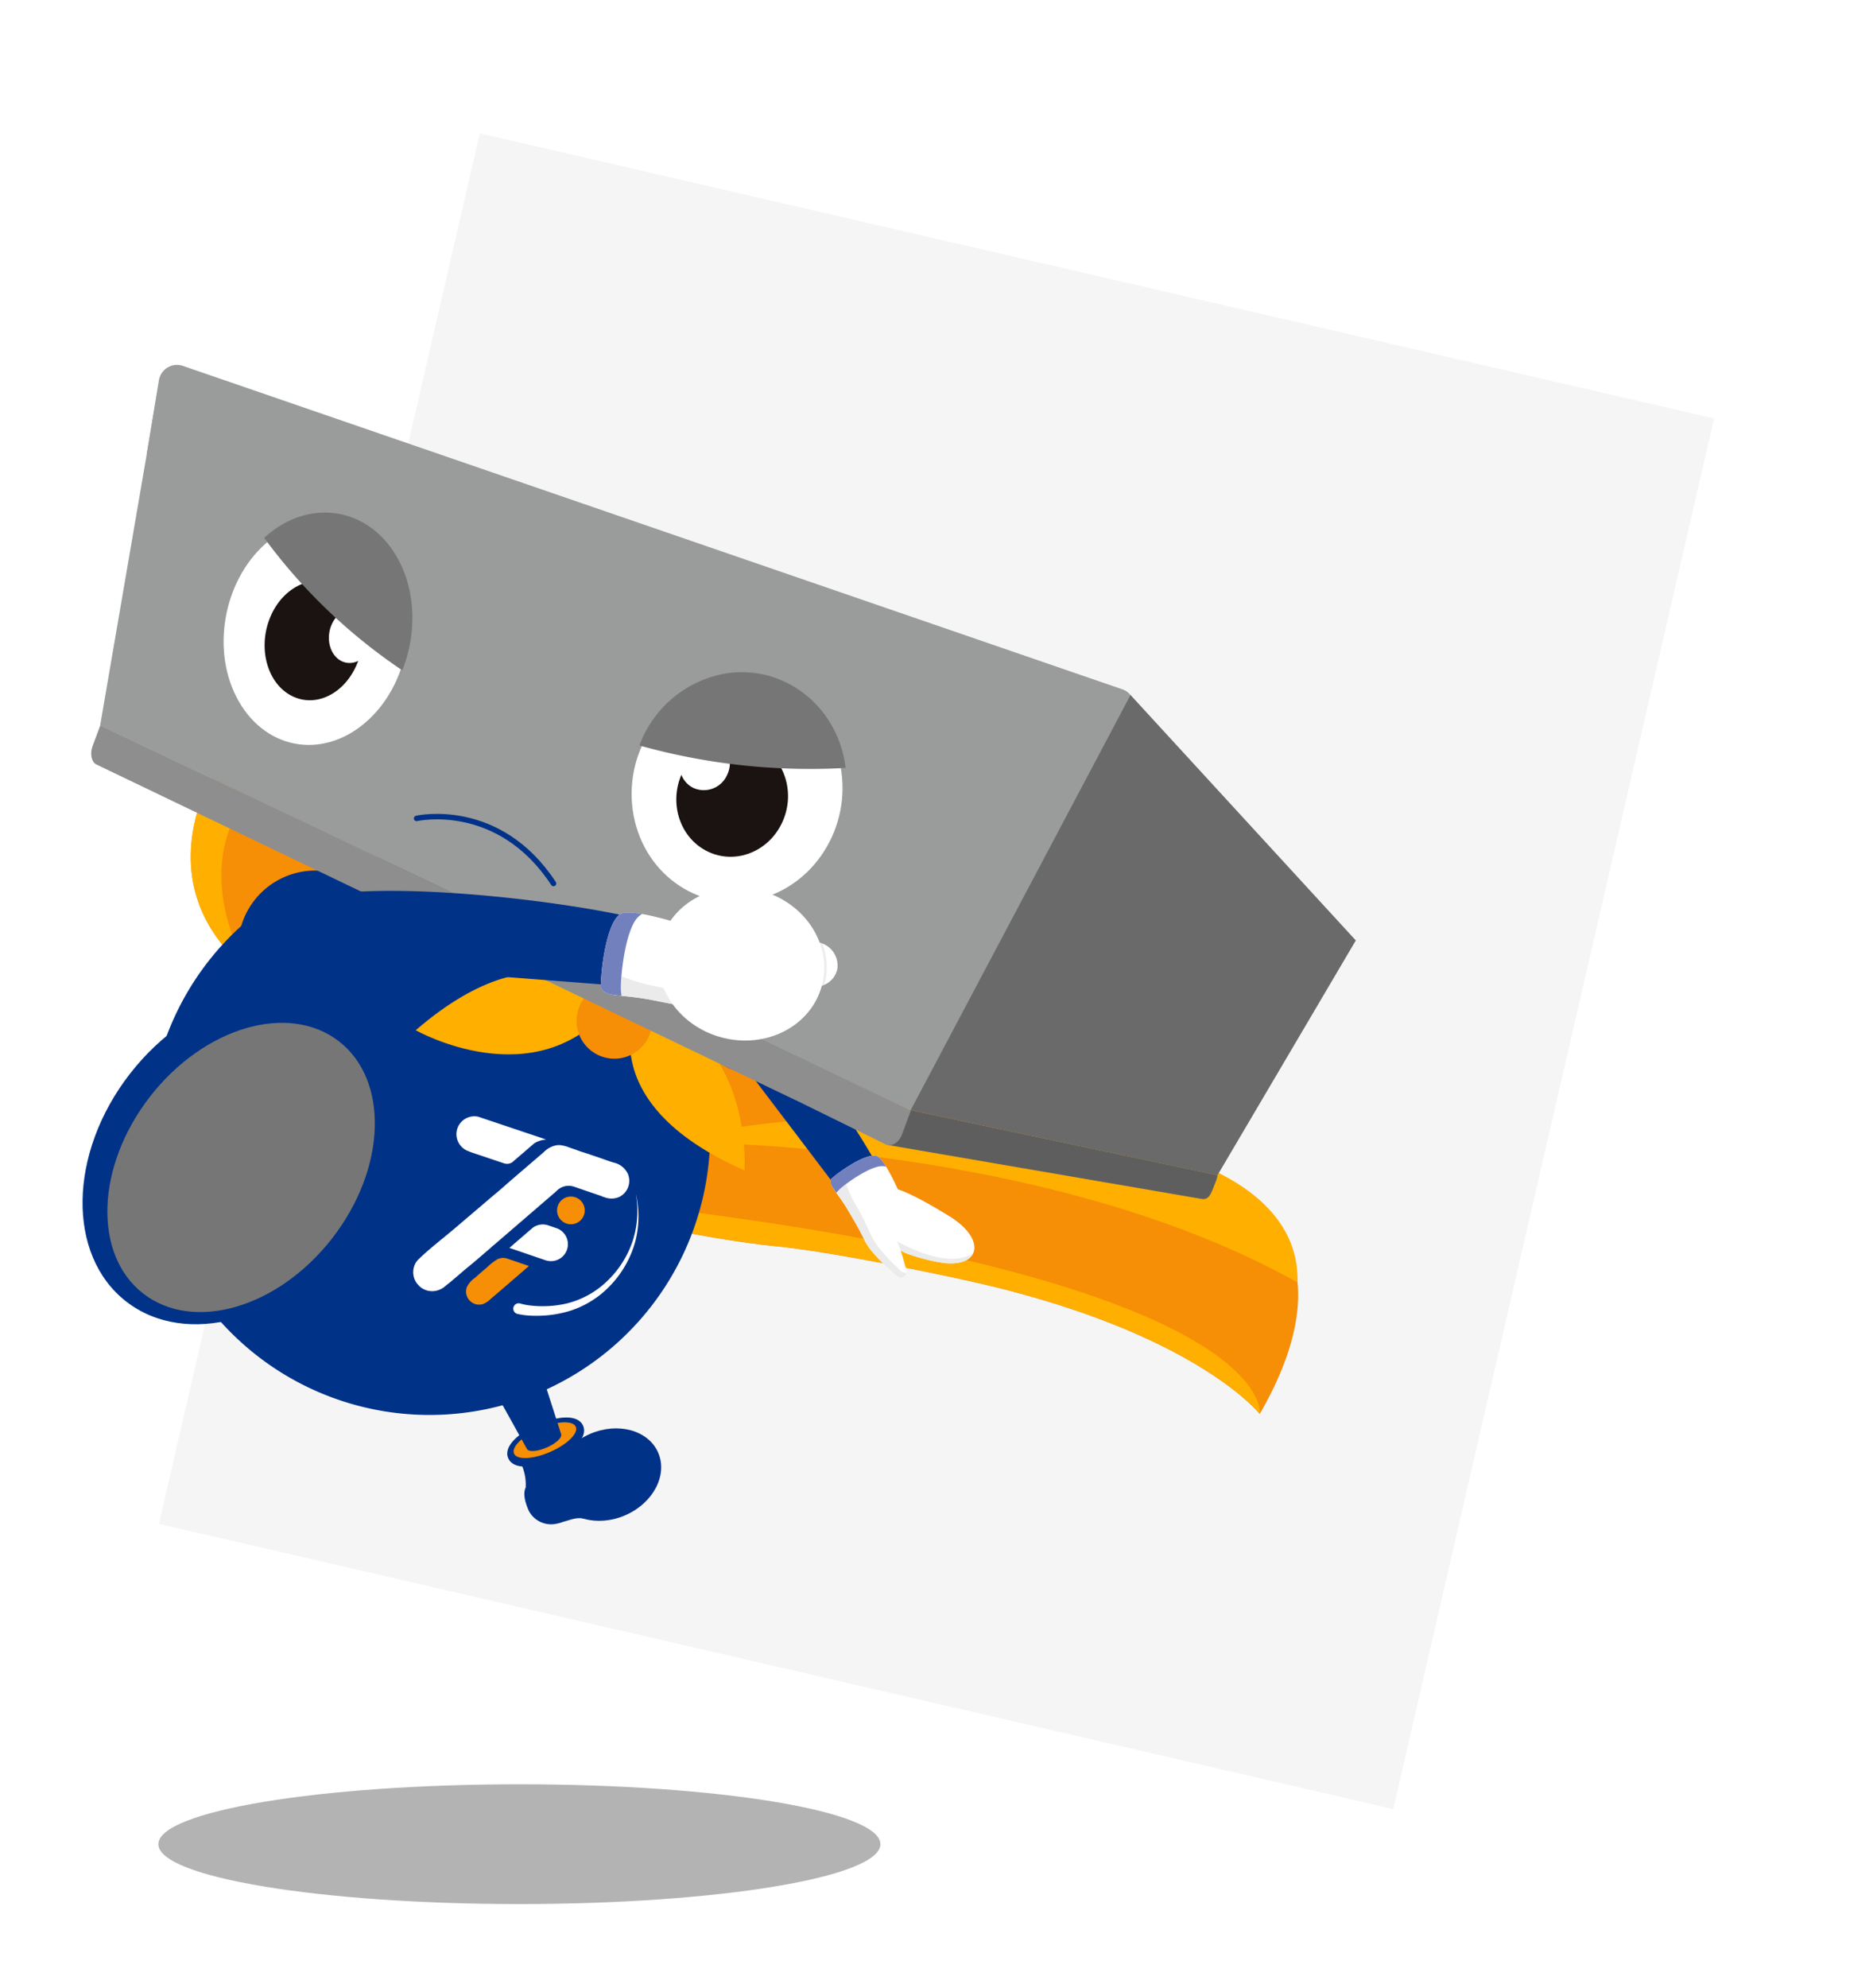 <svg xmlns="http://www.w3.org/2000/svg" xmlns:xlink="http://www.w3.org/1999/xlink" width="412.677" height="437.783" viewBox="0 0 412.677 437.783">
  <defs>
    <filter id="Rectangle_999" x="0" y="0" width="412.677" height="437.783" filterUnits="userSpaceOnUse">
      <feOffset dy="5" input="SourceAlpha"/>
      <feGaussianBlur stdDeviation="4.5" result="blur"/>
      <feFlood flood-opacity="0.161"/>
      <feComposite operator="in" in2="blur"/>
      <feComposite in="SourceGraphic"/>
    </filter>
    <clipPath id="clip-path">
      <rect id="Rectangle_1052" data-name="Rectangle 1052" width="297.094" height="341.611" fill="none"/>
    </clipPath>
    <clipPath id="clip-path-2">
      <path id="Path_13847" data-name="Path 13847" d="M0-26.144H297.93V315.6H0Z" transform="translate(0 26.144)" fill="none"/>
    </clipPath>
    <clipPath id="clip-path-3">
      <rect id="Rectangle_1050" data-name="Rectangle 1050" width="3.18" height="9.64" fill="none"/>
    </clipPath>
    <clipPath id="clip-path-4">
      <path id="Path_13848" data-name="Path 13848" d="M103.971,126.314l70.12-.333L197.6,64.01,139.334,19.432Z" transform="translate(-103.971 -19.432)" fill="none"/>
    </clipPath>
    <clipPath id="clip-path-5">
      <rect id="Rectangle_1051" data-name="Rectangle 1051" width="382.8" height="316.852" fill="none"/>
    </clipPath>
  </defs>
  <g id="Group_3329" data-name="Group 3329" transform="translate(-1093.411 -2873.724)">
    <g id="Group_2023" data-name="Group 2023" transform="translate(1106.911 2882.224)">
      <g transform="matrix(1, 0, 0, 1, -13.5, -8.5)" filter="url(#Rectangle_999)">
        <rect id="Rectangle_999-2" data-name="Rectangle 999" width="315.296" height="348.796" transform="translate(320.71 419.28) rotate(-167)" fill="#fff"/>
      </g>
      <rect id="Rectangle_1000" data-name="Rectangle 1000" width="279.106" height="314.264" transform="translate(293.474 389.862) rotate(-167)" fill="#f5f5f5"/>
    </g>
    <g id="Group_2066" data-name="Group 2066" transform="translate(1105.906 2951.396)" clip-path="url(#clip-path)">
      <g id="Group_2061" data-name="Group 2061" transform="translate(0 -0.137)">
        <g id="Mask_Group_1099" data-name="Mask Group 1099" clip-path="url(#clip-path-2)">
          <path id="Path_13795" data-name="Path 13795" d="M7.7,39.593S6.93,55.29,3.284,63.019c0,0-13.8,29.65,15.179,45.2l-.042.007,21.3,12.986.036.022.036.022,21.418,12.925.018-.022c25.278,17.365,80.767,13,80.767,13,14.467-1.164,43.153.074,43.153.074,51.292,2.188,68.56,17.728,68.56,17.728,9.88-27.065-.387-37.026-.387-37.026-3.254-9.7-18.258-13.935-25.94-15.494-3.216-.651-5.816-2.077-7-3.847-6.319-9.414-.727-16.787,2.273-19.748A6.152,6.152,0,0,0,224.763,84c-.607-7.582-15.541-3.636-15.541-3.636-5.082,1.544-8.04-.4-8.04-.4-8.32-1.9,4.822-13.323-19.762-28.236l-.036-.02-.034-.024c-24.584-14.912-46.787-8.985-49.371-13.7,0,0-3.236-1.812.112-4.406,0,0,8.767-7.685-4.986-8.817a29.917,29.917,0,0,0-9.05.638,76.9,76.9,0,0,1-36.225-.85c-3.1-.83-5.426-2.392-6.275-4.205-2.028-4.334-8.165-12.921-25.5-15.711,0,0-10.1-3.988-40.179-4.636L9.729,2.343c-.376,6.04-1.517,27.146-2.03,37.25" transform="matrix(0.985, 0.174, -0.174, 0.985, 43.85, 27.215)" fill="#f68e06"/>
          <path id="Path_13796" data-name="Path 13796" d="M108.029.687C95.035,2.454,57.362,11.278,0,31.984c0,0,90.644-21.97,128.7-21.847a5.319,5.319,0,0,0,1.5-4.171C128.782-2.927,109.269.783,108.029.687" transform="matrix(0.985, 0.174, -0.174, 0.985, 123.424, 120.491)" fill="#ffaf00"/>
          <path id="Path_13797" data-name="Path 13797" d="M143.158,23.7c-.77-4-2.967-18.189-29.525-22.61C112.545.906,53.657-6.026,0,17.555c0,0,81.145-15.458,143.158,6.141" transform="matrix(0.985, 0.174, -0.174, 0.985, 136.529, 156.632)" fill="#ffaf00"/>
          <path id="Path_13798" data-name="Path 13798" d="M60.782,8.819C36.187,9.938,10.365,4.082,0,0,25.282,17.36,80.783,12.981,80.783,12.981c14.469-1.162,43.155.074,43.155.074,51.292,2.188,68.56,17.728,68.56,17.728S191.641,2.864,60.782,8.819" transform="matrix(0.985, 0.174, -0.174, 0.985, 80.83, 169.986)" fill="#ffaf00"/>
          <path id="Path_13799" data-name="Path 13799" d="M68.424,12.716C63.834,19.581,43.779,39.093,0,68.036c0,0,49.595-46.87,53.382-67.533A27.484,27.484,0,0,1,61.144.127c16.054,1.708,7.237,11.905,7.28,12.589" transform="matrix(0.985, 0.174, -0.174, 0.985, 104.531, 62.933)" fill="#ffaf00"/>
          <path id="Path_13800" data-name="Path 13800" d="M3.907,0c7.2.839,32.835,3.527,38.087,18.4.217.611,6.637,33.3-41.994,59.927,0,0,36.728-42.4,3.907-78.332" transform="matrix(0.985, 0.174, -0.174, 0.985, 76.563, 34.955)" fill="#ffaf00"/>
          <path id="Path_13801" data-name="Path 13801" d="M8.776,74.311c-4.634,13.229,3.314,27.858,9.663,33.913C-10.531,92.674,3.3,63.019,3.3,63.019,6.946,55.29,7.715,39.593,7.715,39.593,9.139,11.529,9.893,0,9.893,0S33.43,3.93,8.776,74.311" transform="matrix(0.985, 0.174, -0.174, 0.985, 43.835, 27.213)" fill="#ffaf00"/>
          <path id="Path_13802" data-name="Path 13802" d="M121.556,77.747A61.813,61.813,0,1,1,77.747,2.1a61.813,61.813,0,0,1,43.809,75.647" transform="matrix(0.985, 0.174, -0.174, 0.985, 31.997, 100.559)" fill="#003288"/>
          <path id="Path_13803" data-name="Path 13803" d="M.015,5.985A7.4,7.4,0,0,1,2.593.559c6.131-5.078,37.29,25.835,44.016,36.276.638.671-.926,3.169-2.509,4.659-1.134,1.067-2.777,2.07-3.947,1.815a1.514,1.514,0,0,1-1.11-.965L11.964,17.284c-2.717,1.448-5.892.19-8.344-2.321a12.236,12.236,0,0,1-3.6-8.978" transform="matrix(0.985, 0.174, -0.174, 0.985, 143.325, 138.868)" fill="#003288"/>
          <path id="Path_13804" data-name="Path 13804" d="M14.895,6.408s3.321.293,12.321,3.909c8.271,3.323,8.687,9.226,1.472,10.215-2.974.407-9.991-.349-10.864-1,0,0,1.334,2.562,1.958,3.965.673,1.508-.8,2.441-2.027,1.622s-6.094-3.625-8-6.221-2.58-3.348-4.993-6.176C2.946,10.6,1.337,9.3.531,8.319-.038,7.631-.12,6.891.144,6.559,1.489,4.865,6.336-.051,8.84,0c1.7-.1,6.055,6.407,6.055,6.407" transform="matrix(0.985, 0.174, -0.174, 0.985, 171.773, 175.452)" fill="#fff"/>
          <path id="Path_13805" data-name="Path 13805" d="M17.976,17.906c-1.226-.819-5.746-3.735-7.653-6.331S7.91,7.979,5.5,5.153C3.683,3.029,2.694.982,1.886,0c-.02-.023-.815.947-.835.922-.134.155-.255.3-.354.425A7.456,7.456,0,0,0,0,2.439c.864.946,2.329,2.188,3.967,4.108,2.415,2.826,3.088,3.578,5,6.174s6.776,5.4,8,6.221c1.036.692,2.235.127,2.179-.976a.159.159,0,0,1-.13.09,3.211,3.211,0,0,1-1.036-.15" transform="matrix(0.985, 0.174, -0.174, 0.985, 171.482, 181.67)" fill="#ebebeb"/>
          <path id="Path_13806" data-name="Path 13806" d="M14.321,1.385C8.839,3.46,0,.168,0,.168S.51.96,1.125,1.987c.915.649,7.886,1.4,10.849.991C14.8,2.591,16.439,1.445,16.909,0a8.788,8.788,0,0,1-2.589,1.385" transform="matrix(0.985, 0.174, -0.174, 0.985, 185.185, 195.64)" fill="#ebebeb"/>
          <path id="Path_13807" data-name="Path 13807" d="M11.046,1.95a3.85,3.85,0,0,1,.428,0C10.469.84,9.471-.037,8.84,0,6.335-.049,1.488,4.864.144,6.559c-.264.333-.183,1.072.385,1.761a16.461,16.461,0,0,0,1.148,1.2A8.926,8.926,0,0,1,2.35,8.507C3.7,6.813,8.54,1.9,11.046,1.95" transform="matrix(0.985, 0.174, -0.174, 0.985, 171.775, 175.45)" fill="#7281be"/>
          <path id="Path_13808" data-name="Path 13808" d="M25.177,28.63A28.89,28.89,0,0,0,55.5,10.063,58.317,58.317,0,0,0,43.54,3.569a16.171,16.171,0,0,1-16.494,9.226A16.15,16.15,0,0,1,13.149,0,58.426,58.426,0,0,0,0,3.544,28.852,28.852,0,0,0,25.177,28.63" transform="matrix(0.985, 0.174, -0.174, 0.985, 103.033, 114.76)" fill="#ffaf00"/>
          <path id="Path_13809" data-name="Path 13809" d="M.618,0S-6.844,22.87,30.1,31.89C30.1,31.89,26.935,1.622.618,0" transform="matrix(0.985, 0.174, -0.174, 0.985, 127.445, 143.554)" fill="#ffaf00"/>
          <path id="Path_13810" data-name="Path 13810" d="M41.488,4.66S24.072-11.935,0,17.509c0,0,28.674,10.2,41.488-12.849" transform="matrix(0.985, 0.174, -0.174, 0.985, 82.143, 132.078)" fill="#ffaf00"/>
          <path id="Path_13811" data-name="Path 13811" d="M16.592,9.357A8.324,8.324,0,1,1,9.308.057a8.361,8.361,0,0,1,7.284,9.3" transform="matrix(0.985, 0.174, -0.174, 0.985, 116.114, 137.623)" fill="#f68e06"/>
          <path id="Path_13812" data-name="Path 13812" d="M9.513.345a1.131,1.131,0,0,0-.2-.02l0-.011L7.566.045,7.5.034C7.409.019,7.311.01,7.215,0a1,1,0,0,1-.127,0A3.732,3.732,0,0,0,4.258,1.2a.034.034,0,0,1-.013.02l-.257.315-.2.235L2.755,3.039,1.345,4.765,0,6.419l1.246.192,5.116.8,1.81.28,0-.011a1.334,1.334,0,0,0,.2.042A3.733,3.733,0,0,0,9.513.345" transform="matrix(0.985, 0.174, -0.174, 0.985, 100.856, 190.936)" fill="#fff"/>
          <path id="Path_13813" data-name="Path 13813" d="M18.492,2.159,15,1.637,12.1,1.2,9.655.836l-.7-.107L5.582.225l-.676-.1L4.9.122,4.112,0H4.1A3.974,3.974,0,0,0,.2,2.675,3.973,3.973,0,0,0,3.143,7.82l.025,0c.334.067.665.148,1.005.2,1.011.159,2.03.3,3.043.454l.633.1,3.681.551a2.089,2.089,0,0,0,1.7-.542l.193-.24.15-.186L15.013,6.41l1.2-1.473c0-.007,1.09-1.332,1.09-1.332a5.393,5.393,0,0,1,.926-.66,5.33,5.33,0,0,1,1.513-.593Z" transform="matrix(0.985, 0.174, -0.174, 0.985, 88.821, 167.653)" fill="#fff"/>
          <path id="Path_13814" data-name="Path 13814" d="M43.417,6.536A3.922,3.922,0,0,1,41.78,9.045a4.258,4.258,0,0,1-3.073.571c-.2-.025-.409-.056-.615-.089l.022-.029L31.7,8.5c-.089-.014-.183-.027-.271-.033a1.872,1.872,0,0,0-.222-.011c-.069,0-.134,0-.2,0-.007,0-.014,0-.031,0a.107.107,0,0,0-.034,0,1.9,1.9,0,0,0-.226.02,3.074,3.074,0,0,0-.6.112c-.036.013-.072.024-.114.034a3.613,3.613,0,0,0-.62.264,1.333,1.333,0,0,0-.172.1c-.06.034-.121.074-.181.114l-.027.02c-.052.031-.1.069-.146.1a2.939,2.939,0,0,0-.278.242,3.3,3.3,0,0,0-.38.416,1.9,1.9,0,0,0-.139.184c-.033.043-.061.1-.092.145l-2.394,2.927-.052.063L16.588,24.132a6.571,6.571,0,0,0-.532.644c-.029.042-.058.085-.089.127l-2.361,2.88c-1.466,1.79-1.692,1.974-3.158,3.762q-.651.789-1.3,1.582c-.329.4-.665.8-1.007,1.188-.172.193-.363.378-.526.58a5.315,5.315,0,0,1-.49.559,4.584,4.584,0,0,1-1.106.761A4.156,4.156,0,0,1,2,36.03c-.253-.184-.5-.376-.739-.579A4.16,4.16,0,0,1,.074,31.689,3.554,3.554,0,0,1,.649,30.3c2.094-2.92,4.572-5.568,6.859-8.338q2.576-3.119,5.154-6.236l.978-1.184c.541-.658,1.088-1.309,1.642-1.963.9-1.067,1.757-2.189,2.647-3.271q1.223-1.494,2.446-2.988c.278-.338.553-.673.828-1.011q1.3-1.578,2.589-3.157A5.205,5.205,0,0,1,26.322.175a3.442,3.442,0,0,1,.81-.161,8.043,8.043,0,0,1,1.985.157c.613.107,1.237.179,1.842.3.636.125,1.291.193,1.933.293h.016s3.007.45,3.019.456c1.13.17,2.256.4,3.388.526a4.522,4.522,0,0,1,3.513,1.864,3.509,3.509,0,0,1,.311.571,3.924,3.924,0,0,1,.278,2.358" transform="matrix(0.985, 0.174, -0.174, 0.985, 84.263, 169.903)" fill="#fff"/>
          <path id="Path_13815" data-name="Path 13815" d="M7.519.011A.7.7,0,0,0,7.345,0,1.41,1.41,0,0,0,7.17,0L7.148,0c-.061,0-.118.009-.174.014a2.449,2.449,0,0,0-.461.09.878.878,0,0,0-.09.031,2.639,2.639,0,0,0-.479.2,1.241,1.241,0,0,0-.136.076c-.049.029-.1.058-.141.09L5.537.6A13.226,13.226,0,0,0,3.608,2.781C2.861,3.638,2.16,4.538,1.453,5.43a5.284,5.284,0,0,0-1.4,2.289c-.005.034-.014.069-.02.1a2.879,2.879,0,0,0,.955,2.609,2.94,2.94,0,0,0,1,.566,2.763,2.763,0,0,0,.351.089l.177.029c.043.005.08.011.116.013s.081.005.127.009a.136.136,0,0,0,.027,0c.043,0,.081,0,.127,0l.076-.005.175-.007c.024-.005.049-.007.069-.011a.476.476,0,0,0,.11-.022,2.586,2.586,0,0,0,.694-.2c.036-.013.067-.031.1-.045a1.215,1.215,0,0,0,.116-.063,4.84,4.84,0,0,0,1.4-1.354c1.119-1.36.956-1.146,2.066-2.511l3.412-4.178,1.094-1.351.409-.5.018-.029.011-.061L7.727.031a2.069,2.069,0,0,0-.208-.02" transform="matrix(0.985, 0.174, -0.174, 0.985, 91.675, 198.242)" fill="#f68e06"/>
          <path id="Path_13816" data-name="Path 13816" d="M3.518.036a3.05,3.05,0,1,0,2.546,3.48A3.051,3.051,0,0,0,3.518.036" transform="matrix(0.985, 0.174, -0.174, 0.985, 110.819, 185.47)" fill="#f68e06"/>
          <path id="Path_13817" data-name="Path 13817" d="M1.329,28.222a13.963,13.963,0,0,0,2.466.025,22.54,22.54,0,0,0,2.538-.318,23.05,23.05,0,0,0,4.93-1.455,19.5,19.5,0,0,0,7.975-6.382,21.72,21.72,0,0,0,4.032-9.6A21.558,21.558,0,0,0,22.176,0a21.887,21.887,0,0,1,1.681,10.562,22.618,22.618,0,0,1-3.65,10.206,20.978,20.978,0,0,1-8.2,7.315A24.875,24.875,0,0,1,6.762,29.95a24.56,24.56,0,0,1-2.755.5,15.544,15.544,0,0,1-2.894.123,1.182,1.182,0,1,1,.139-2.359.374.374,0,0,1,.063.005Z" transform="matrix(0.985, 0.174, -0.174, 0.985, 105.762, 181.487)" fill="#fff"/>
          <path id="Path_13818" data-name="Path 13818" d="M1.343,17.237c2.972,4.5,9.916,5.147,15.512,1.45S24.575,8.345,21.6,3.847,11.686-1.3,6.091,2.4s-7.72,10.34-4.748,14.838" transform="matrix(0.985, 0.174, -0.174, 0.985, 111.913, 234.8)" fill="#003288"/>
          <path id="Path_13819" data-name="Path 13819" d="M5.624,19.988c-1.058-1.6-1.911-3.419-1.5-4.858A11,11,0,0,0,0,7.817L12.292,0S16.7,7.215,21.346,5.988c-.454,5.4-4.254,8.333-3.446,13.666-1.86,0-3.025.933-4.355,1.5a6.889,6.889,0,0,1-1.134.575c-.029.016-.061.029-.089.047V21.76a5.538,5.538,0,0,1-6.7-1.772" transform="matrix(0.985, 0.174, -0.174, 0.985, 101.906, 234.385)" fill="#003288"/>
          <path id="Path_13820" data-name="Path 13820" d="M.442,11.186C-1.171,8.745,1.874,5.164,5.607,2.7s8.221-3.864,9.833-1.423S14.01,7.3,10.277,9.763,2.055,13.627.442,11.186" transform="matrix(0.985, 0.174, -0.174, 0.985, 100.997, 232.486)" fill="#003288"/>
          <path id="Path_13821" data-name="Path 13821" d="M.2,8.817c.862,1.3,4.332.53,7.752-1.73S13.44,1.937,12.578.634,8.246.1,4.827,2.364-.667,7.513.2,8.817" transform="matrix(0.985, 0.174, -0.174, 0.985, 102.092, 233.838)" fill="#f68e06"/>
          <path id="Path_13822" data-name="Path 13822" d="M4.715,3.117,9.43,0l7.358,13.937c.45.682-.72,2.247-2.611,3.5s-3.791,1.712-4.241,1.032L0,6.234Z" transform="matrix(0.985, 0.174, -0.174, 0.985, 97.015, 221.58)" fill="#003288"/>
          <path id="Path_13823" data-name="Path 13823" d="M0,0,.349,74.973l190.583,52.453L222.9,35.6Z" transform="matrix(0.985, 0.174, -0.174, 0.985, 22.271, 8.314)" fill="#9a9b9b"/>
          <path id="Path_13824" data-name="Path 13824" d="M213.047,70.262,223.884,39.5a3.953,3.953,0,0,0-3.254-5.38L4.856.06A4.052,4.052,0,0,0,0,4.171L.192,20.6Z" transform="matrix(0.985, 0.174, -0.174, 0.985, 23.222, 2.198)" fill="#9a9b9b"/>
          <path id="Path_13825" data-name="Path 13825" d="M72.277,4.626a9.767,9.767,0,0,0,.334-2.283L3.459,0,0,8.421l70.12-.334c1.51-.063,1.79-1.394,2.157-3.46" transform="matrix(0.985, 0.174, -0.174, 0.985, 184.662, 166.318)" fill="#5f5e5e"/>
          <path id="Path_13826" data-name="Path 13826" d="M31.792,0,0,98.445l69.039,2.361L90.06,44.58Z" transform="matrix(0.985, 0.174, -0.174, 0.985, 205.277, 69.972)" fill="#6a6a6a"/>
          <path id="Path_13827" data-name="Path 13827" d="M0,1.615H0c.15-.087,17.143-7.12,32.194,8.862" transform="matrix(0.985, 0.174, -0.174, 0.985, 79.575, 101.098)" fill="none" stroke="#003288" stroke-linecap="round" stroke-linejoin="round" stroke-width="1.204"/>
          <path id="Path_13828" data-name="Path 13828" d="M.907,31.517c3.6,13.25,16.808,20.713,29.333,16.342,12.453-4.346,19-18.582,14.807-31.479C40.967,3.84,28.165-2.844,16.3,1.158,4.36,5.183-2.595,18.639.907,31.517" transform="matrix(0.985, 0.174, -0.174, 0.985, 131.366, 68.427)" fill="#fff"/>
          <path id="Path_13829" data-name="Path 13829" d="M3.556,12.407A5.613,5.613,0,0,0,10.331,8.1,5.794,5.794,0,0,0,7.013,1.3a11.576,11.576,0,0,1,8.213-.94c6.5,1.669,10.531,8.622,8.947,15.617-1.607,7.091-8.349,11.466-15.008,9.683C2.622,23.914-1.247,16.9.365,10a5.361,5.361,0,0,0,3.191,2.41" transform="matrix(0.985, 0.174, -0.174, 0.985, 139.017, 83.169)" fill="#1a1311"/>
          <path id="Path_13830" data-name="Path 13830" d="M35.032,41.571C27.269,52.04,14.138,52.521,6,42.679c-7.962-9.624-7.948-25.314-.244-35.088C13.33-2.022,25.759-2.586,33.779,6.363c8.2,9.143,8.884,24.917,1.253,35.207" transform="matrix(0.985, 0.174, -0.174, 0.985, 41.596, 33.758)" fill="#fff"/>
          <path id="Path_13831" data-name="Path 13831" d="M17.7,16.623c-2.647-.658-4.35-3.831-3.815-7.071.492-2.976,2.7-4.946,5.1-4.733A10.423,10.423,0,0,0,12.817.247C7.116-1.132,1.51,3.4.253,10.451-1.021,17.6,2.636,24.658,8.47,26.138,14.265,27.61,19.9,23,21.135,15.886a4.066,4.066,0,0,1-3.431.738" transform="matrix(0.985, 0.174, -0.174, 0.985, 48.37, 48.666)" fill="#1a1311"/>
          <path id="Path_13832" data-name="Path 13832" d="M15.678,1.157A24.264,24.264,0,0,0,0,19.207a138.954,138.954,0,0,0,44.366-2.954C40.259,3.8,27.507-2.83,15.678,1.157" transform="matrix(0.985, 0.174, -0.174, 0.985, 132.389, 67.369)" fill="#767676"/>
          <path id="Path_13833" data-name="Path 13833" d="M15.678,1.157A24.264,24.264,0,0,0,0,19.207a138.954,138.954,0,0,0,44.366-2.954C40.259,3.8,27.507-2.83,15.678,1.157Z" transform="matrix(0.985, 0.174, -0.174, 0.985, 132.389, 67.369)" fill="none" stroke="#767676" stroke-miterlimit="10" stroke-width="1.003"/>
          <path id="Path_13834" data-name="Path 13834" d="M27.941,6.343C19.947-2.563,7.57-2.015,0,7.514A121.905,121.905,0,0,0,33.983,30.272c1.607-8.519-.483-17.737-6.042-23.93" transform="matrix(0.985, 0.174, -0.174, 0.985, 47.687, 33.571)" fill="#767676"/>
          <path id="Path_13835" data-name="Path 13835" d="M27.941,6.343C19.947-2.563,7.57-2.015,0,7.514A121.905,121.905,0,0,0,33.983,30.272C35.591,21.753,33.5,12.535,27.941,6.343Z" transform="matrix(0.985, 0.174, -0.174, 0.985, 47.687, 33.571)" fill="none" stroke="#767676" stroke-miterlimit="10" stroke-width="1.003"/>
          <path id="Path_13836" data-name="Path 13836" d="M33.109,22.521A17.01,17.01,0,1,1,22.521.92a17.011,17.011,0,0,1,10.587,21.6" transform="matrix(0.985, 0.174, -0.174, 0.985, 43.179, 111.461)" fill="#003288"/>
          <path id="Path_13837" data-name="Path 13837" d="M3.035,9.059a5.592,5.592,0,0,1-.974.58,14.08,14.08,0,0,0,.217-1.754A14.634,14.634,0,0,0,0,0,6.094,6.094,0,0,1,1.1.155,5.206,5.206,0,0,1,5.3,5.134,4.869,4.869,0,0,1,3.035,9.059" transform="matrix(0.985, 0.174, -0.174, 0.985, 167.662, 129.89)" fill="#fff"/>
          <g id="Group_2060" data-name="Group 2060" transform="matrix(0.985, 0.174, -0.174, 0.985, 167.662, 129.89)" opacity="0.2" style="mix-blend-mode: multiply;isolation: isolate">
            <g id="Group_2059" data-name="Group 2059">
              <g id="Group_2058" data-name="Group 2058" clip-path="url(#clip-path-3)">
                <path id="Path_13838" data-name="Path 13838" d="M3.178,7.9c-.005.4-.108.77-.143,1.162a5.652,5.652,0,0,1-.974.579,14.051,14.051,0,0,0,.217-1.752A14.63,14.63,0,0,0,0,0,6.117,6.117,0,0,1,1.1.155,15.331,15.331,0,0,1,3.178,7.9" transform="translate(0)" fill="#a6a7a7"/>
              </g>
            </g>
          </g>
          <path id="Path_13839" data-name="Path 13839" d="M59.181,52.206C48.845,71.786,28.542,81.364,13.836,73.6s-18.251-29.93-7.915-49.51S36.56-5.069,51.267,2.7s18.249,29.93,7.913,49.51" transform="matrix(0.985, 0.174, -0.174, 0.985, 14.488, 134.165)" fill="#003288"/>
          <path id="Path_13840" data-name="Path 13840" d="M50.3,45.147C41.239,62.315,23.828,70.92,11.417,64.368S-3.708,38.587,5.357,21.419,31.828-4.356,44.24,2.2,59.365,27.979,50.3,45.147" transform="matrix(0.985, 0.174, -0.174, 0.985, 19.007, 141.919)" fill="#767676"/>
          <path id="Path_13841" data-name="Path 13841" d="M191.543,52.459l-24.8-6.91-.013.036L.964,0S.411,3,.082,4.778.449,8.295,1.633,8.626L166.159,54.614l0-.02,21.2,6.142c1.416.4,2.856-.92,3.2-2.923s.983-5.353.983-5.353" transform="matrix(0.985, 0.174, -0.174, 0.985, 8.653, 82.037)" fill="#8e8e8f"/>
          <path id="Path_13842" data-name="Path 13842" d="M3.524,22.4A11.1,11.1,0,0,1,.006,14.1C.42,2.156,66.165-1.991,84.586.869c1.387-.045,2.632,4.2,2.725,7.461.067,2.334-.445,5.18-1.9,6.237a2.27,2.27,0,0,1-2.191.284l-55.109,5.4c-1.083,4.493-5.662,6.8-10.923,7.049A18.36,18.36,0,0,1,3.524,22.4" transform="matrix(0.985, 0.174, -0.174, 0.985, 51.252, 110.947)" fill="#003288"/>
          <path id="Path_13843" data-name="Path 13843" d="M15.061,5.365s3.254,3.4,16.28-3.09c11.974-5.968,13.315,1.69,13.315,1.69-2.509,3.744-10.35,10.862-11.95,11.193,0,0,4.205,1.059,6.4,1.755,2.363.748,1.94,3.334-.2,3.892S28.763,24.03,23.948,23.582s-6.33-.441-11.907-.55c-4.189-.083-7.25.427-9.155.356-1.34-.051-2.251-.694-2.361-1.323-.56-3.2-1.244-13.534,1.311-16.293,1.582-2.01,13.225-.407,13.225-.407" transform="matrix(0.985, 0.174, -0.174, 0.985, 123.198, 117.876)" fill="#fff"/>
          <path id="Path_13844" data-name="Path 13844" d="M36.135,1.249c-2.141.559-9.92,2.725-14.735,2.276S14.962,2.65,9.385,2.542C5.194,2.459,1.911,1.528.005,1.457c-.047,0,.249,1.857.2,1.855.042.3.083.588.123.821A11.377,11.377,0,0,0,.86,6c1.922-.027,4.777-.432,8.564-.358,5.577.11,7.092.1,11.907.551S34.146,3.977,36.286,3.419C38.1,2.947,38.657,1.036,37.366,0a.249.249,0,0,1-.029.237c-.269.219-.8.908-1.2,1.012" transform="matrix(0.985, 0.174, -0.174, 0.985, 122.756, 135.452)" fill="#ebebeb"/>
          <path id="Path_13845" data-name="Path 13845" d="M6.221.477c.1-.13.251-.291.432-.477C4.4.016,2.423.264,1.837,1.012-.72,3.771-.034,14.107.524,17.305c.11.629,1.021,1.271,2.361,1.322.682.025,1.515-.025,2.49-.092A13.334,13.334,0,0,1,4.91,16.77C4.35,13.574,3.666,3.236,6.221.477" transform="matrix(0.985, 0.174, -0.174, 0.985, 122.372, 122.563)" fill="#7281be"/>
          <path id="Path_13846" data-name="Path 13846" d="M36.729,18.34C37.533,9.14,29.978.964,19.852.078S.863,5.932.059,15.131,6.809,32.507,16.936,33.393,35.924,27.54,36.729,18.34" transform="matrix(0.985, 0.174, -0.174, 0.985, 135.597, 115.066)" fill="#fff" fill-rule="evenodd"/>
        </g>
      </g>
      <g id="Group_2065" data-name="Group 2065" transform="translate(0 24.759)">
        <g id="Group_2064" data-name="Group 2064" clip-path="url(#clip-path-5)">
          <path id="Path_13849" data-name="Path 13849" d="M171.475,173.857c0,7.282-35.612,13.187-79.543,13.187s-79.543-5.9-79.543-13.187S48,160.67,91.932,160.67s79.543,5.9,79.543,13.187" transform="translate(10.009 129.808)" opacity="0.3"/>
        </g>
      </g>
    </g>
  </g>
</svg>
